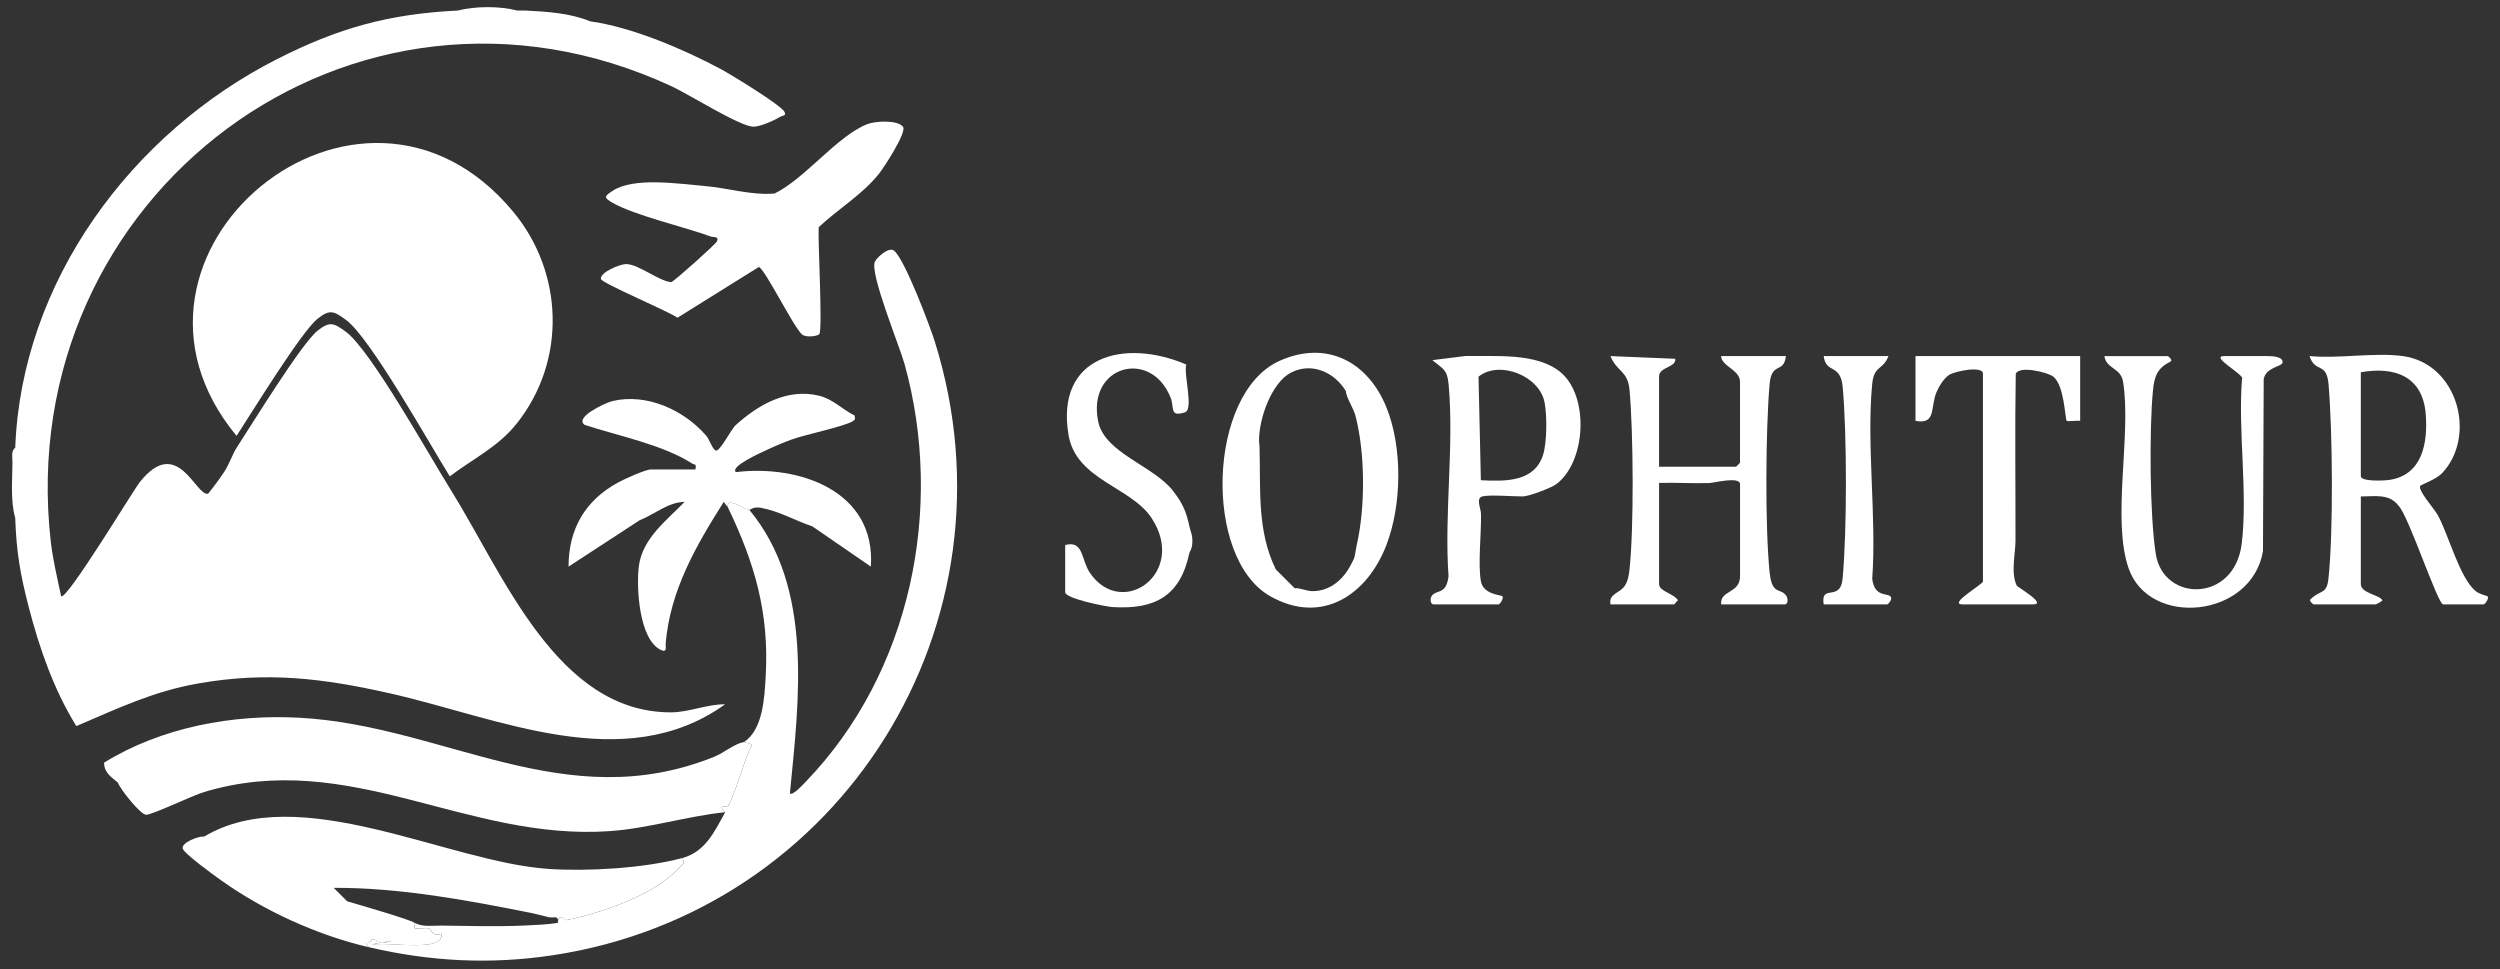 <svg xmlns="http://www.w3.org/2000/svg" id="Camada_1" viewBox="0 0 1044 404.72"><rect x="0" y="0" width="1044" height="404.72" fill="#333333" stroke="none"/><defs><style>      .st0 {        fill: #fff;      }    </style></defs><path class="st0" d="M294.34,77.69c-10.9-.91-29.62-3.88-38.53,2.02-3.24,2.15-3.98,2.71-.01,4.97,9.35,5.32,29.96,10.05,41.14,14.12,1.07.39,3.39-.21,2.48,1.97-.49,1.18-17.89,16.73-19.13,17.06-5.3-.52-13.32-7.31-18.64-7.55-2.64-.12-11.32,3.53-10.68,6.27.41,1.74,28.27,13.47,31.95,16.13l33.95-21.18c2.51.61,14.4,24.99,18.09,28.19,1.6,1.38,6.43.71,7.17-.14,1.47-1.68-.62-39.04-.25-44.67,8.13-7.64,18.1-13.48,25.16-22.29,2.08-2.6,11.68-17.35,10.08-19.6-2.1-2.95-11.45-2.52-15.01-1.12-12.57,4.97-25.9,22.72-38.67,28.95-9.74.81-19.42-2.32-29.09-3.13Z"></path><path class="st0" d="M1038.86,249.03c-.17-.22-3.38-.81-5.1-2.24-6.64-5.53-11.2-23.38-15.71-31.63-1.47-2.7-8.57-10.49-7.32-12.3.29-.42,6.61-2.7,8.96-5.14,14.71-15.27,6.94-45.9-16.34-49.03-11.78-1.58-26.75,1.17-38.89,0,2.45,7.35,7.11,2.2,7.94,11.79,1.69,19.51,2.05,62.07-.05,81.22-.72,6.6-3.19,4.48-7.34,8.43-1.11.62,1.01,2.26,1.14,2.26h25.93c.16,0,2.52-1.15,2.81-1.69-1.07-2.31-9.01-2.91-9.01-6.77v-36.63c5.79.07,11.83-1.34,15.79,3.93,4.14,4.16,16.33,41.16,18.58,41.16h16.91c.61,0,2.34-2.5,1.69-3.37ZM997.62,200.44c-2.05.29-11.74.76-11.74-1.59v-43.4c14.11-2.51,25.84,1.66,27.1,17.43.94,11.83-1.25,25.59-15.36,27.56Z"></path><path class="st0" d="M739.03,239.43c-1.98-19.01-1.72-59.67-.05-78.95.84-9.73,5.95-4.18,6.81-11.79h-27.05c.04,4.21,7.89,5.73,7.89,10.71v33.82c0,.12-1.57,1.69-1.69,1.69h-32.12v-37.76c0-3.9,7.27-3.73,6.76-7.32l-27.04-1.13c2.57,6.54,7.2,6,7.94,14.03,1.62,17.57,1.9,58.32-.05,75.57-.24,2.13-.65,4.27-1.77,6.12-2.04,3.36-6.99,3.38-6.12,7.97h26.49c.3,0,1.13-1.29,1.67-1.69-1.45-2.76-7.87-3.71-7.87-6.76v-42.27c6.94-.21,13.95.27,20.9.05,2.15-.07,12.92-2.95,12.92.52v38.32c0,7.45-8.51,5.77-7.89,11.84h26.49c1.66,0,1.43-2.61.61-3.74-2.3-3.15-5.86-.2-6.8-9.22Z"></path><path class="st0" d="M373.28,104.64c-2.12-1.66-7.14,2.9-7.93,4.65-2.2,4.9,10.3,35.18,12.41,42.8,16.67,60.17,2.62,128.77-41.11,174.17-.89.93-5.72,6.31-6.79,5.04,3.81-39.12,9.94-85.93-16.91-118.35-2.36-.39-9.85-5.82-9.02-1.13,11.25,23.28,17.33,44.23,15.83,70.5-.51,8.93-1.09,22.27-9.06,27.57.18-.03,2.98.78,3.38,1.13-3.66,6.87-5.85,17.49-10.14,25.93-1.94-.26-2.73-.14-2.48.55.14.38.59.94,1.35,1.7-4.46,8.16-8.31,16.59-18.03,19.16,1.75,2.08.13,2.57-1.09,3.94-10.14,11.42-32.64,19.02-47.38,21.98-1.28-1.32-2.21-1.62-2.79-.86-.29.39-.49,1.03-.59,1.98-4.46.72-10.07.93-14.65,1.13-10.95.48-22.8.14-33.82,0-3.76-.05-7.9.7-11.27-1.13.26.31-.27,2.07,0,2.25.57.41,4.34-.38,6,.03.55.13,1.62,3.87,5.28,2.24.23,3.42-3.6,4.23-6.17,4.53-7.2.84-15.8-.73-23.13-.02,1.38-.33,2.78-.61,4.19-.87-.67-.05-1.34-.17-2.01-.38.1-.44-.6-.82-2.18-1.01-.13.85-.6,1.29-1.3,1.64-.42-.11-.67-.05-.74.15-.11.28.15.83.92,1.59,25.61,6,50.69,7.28,76.65,3.38,120.82-18.16,196.28-138.79,159.73-256.1-2.1-6.73-12.7-34.74-17.12-38.19Z"></path><path class="st0" d="M946.99,148.69h-18.03c-6.65,0,8.88,8.01,7.3,9.61-1.72,21.77,2.45,47.31-.1,68.61-2.98,24.9-32.64,24.59-35.88,4.57-2.56-15.84-2.8-52.51-1.18-68.67.58-5.82,1.91-9.16,7.33-11.84,1.11-.62-1.01-2.26-1.15-2.26h-26.49c.86,5.49,6.84,4.71,7.82,10.78,3.54,22.02-4.8,57.22,2.27,77.76,8.59,24.96,51.37,20.91,56.14-7.09l.3-71.84c.92-4.96,7.45-5.2,7.86-6.81.42-2.68-4.4-2.8-6.2-2.8Z"></path><path class="st0" d="M651.69,155.44c-9.99-8.29-27.42-6.52-39.52-6.79l-14.02,1.74c4.48,3.76,6.21,3.81,6.79,10.09,2.36,25.38-1.88,54.34-.03,80.11-.9,7.78-4.78,5.58-6.84,8.03-1.11,1.32-.73,3.78.61,3.78h27.05c.61,0,2.34-2.5,1.69-3.37-.49-.65-7.95-.67-8.98-6.24-1.32-7.1.21-20.18.03-28.2-.05-2.29-2.21-6.5.51-7.28,2.76-.79,13.03,0,16.91,0,2.38,0,11.8-3.47,14.03-5.14,12.42-9.28,13.85-36.7,1.77-46.73ZM644.41,189.9c-3.64,11.53-15.97,11.13-26,10.65l-.98-43.26c8.68-6.95,25.24-.43,27.53,10.5,1.14,5.42,1.09,16.9-.56,22.11Z"></path><path class="st0" d="M799.9,175.75c8.83,1.66,6.07-5.65,8.81-12.04,1.01-2.36,3.09-5.8,5.25-7.15,2.68-1.67,14.12-3.88,14.12-.53v86.79c0,1.21-14.88,9.58-8.45,9.58h29.31c6.23,0-6.45-7.19-6.77-7.88-2.55-5.39-.51-13.39-.5-18.56.04-23.26-.27-46.52.11-69.77,1.22-3.67,13.17-.76,15.57,1.02,4.79,3.56,5.01,17.84,5.7,18.54.37.37,4.36-.22,5.63,0v-27.05h-68.76v27.05Z"></path><path class="st0" d="M781.84,241.71c1.87-26.13-2.42-55.5-.03-81.23.75-8.08,4.49-5.71,6.81-11.78h-27.05c.98,7.6,7.03,2.9,7.94,12.91,1.8,19.73,1.81,60.4-.05,80.1-.93,9.82-9.28,1.87-7.89,10.69h26.49c.41,0,1.93-1.7,1.68-2.8-.55-2.45-6.91.57-7.9-7.89Z"></path><path class="st0" d="M534.24,150.74c-29.91,13.49-31.92,82.37-3.74,98.27,21.48,12.12,40.44-.52,48.47-21.42,6.5-16.91,6.73-40.89,0-57.49-7.72-19.04-25.01-28.26-44.73-19.37ZM566.57,227.6c-.38,1.65-.68,4.43-1.13,5.64-.19.51-.79,1.57-1.13,2.25-.15.3-.31.6-.47.9-3.23,5.95-8.77,10.57-15.87,10.47-2.45-.04-5.31-1.47-7.33-1.22l-7.89-7.89c-7.87-16.15-6.28-33.4-6.76-50.72-.03-1.03-.11-1.92-.21-2.73-.14-9.77,5.44-24.63,13.32-28.69,8.71-4.48,18.18-.17,22.96,7.75-.04,2.3,3.14,7.07,3.95,10.14,4.12,15.61,4.19,38.38.56,54.11Z"></path><path class="st0" d="M489.92,205.05c-8.21-10.58-28.6-15.84-31.31-29-4.82-23.4,22.03-30.71,30.25-9.96,1.64,4.13-.58,8.22,5.96,6.1,3.78-1.23-.63-15.92.57-19.96-25.65-11.02-54.77-3.76-49.17,29.44,3.16,18.73,26.1,21.64,34.67,34.65,15.11,22.93-12.34,42.47-25.73,22.92-3.74-5.47-2.55-13.72-10.34-11.64v19.73c0,2.62,16.96,6,19.74,6.18,17.9,1.12,28.32-4.7,32.11-22.52.17-.81,1.03-1.51,1.21-3.82.3-3.77-.67-4.87-1.21-7.45-1.32-6.24-2.86-9.62-6.76-14.65Z"></path><path class="st0" d="M302.81,294.11c-7.44-.07-15.19,3.35-22.54,3.37-47.86.13-70.11-57.98-92.43-93.56-8.33-13.28-33.19-57.94-43.4-65.37-5.06-3.68-6.68-4.49-11.78-.49-6.68,5.24-27.57,39.31-33.87,48.95-1.59,2.44-3.13,7-5.17,10.05-2.09,3.14-4.33,6.18-6.71,9.11-5.17,1.29-12.68-24.76-28.51-4.88-2.69,3.38-30.53,49.48-32.87,47.71-1.62-7.66-3.51-15.44-4.38-23.25C5.13,81.75,147.31-25.88,280.67,36.13c7.11,3.31,28.45,16.77,33.97,16.77,3,0,8.84-2.69,11.52-4.29.63-.38,2.31-.16,1.43-1.92-1.37-2.74-22.18-15.46-26.29-17.68-15.39-8.3-37.56-17.77-54.86-20.1-8.23-3.45-18.18-4.07-27.05-4.51-1.12-.06-2.26.04-3.38,0-7.27-1.89-17.53-1.89-24.8,0-28.97,1.43-49.92,7.29-75.52,20.29C55.06,55.48,8.97,117.37,6.36,187.02c-1.87,1.17-1.13,4.28-1.15,6.18-.08,7.37-.85,16.17,1.15,23.12.48,14.17,2.1,23.54,5.64,37.2,4.47,17.24,10.48,34.55,19.88,49.69,17.26-7.34,32.13-14.52,50.9-17.8,28.9-5.05,52.09-2.17,80.26,4.18,44.91,10.13,97.56,34.81,139.77,4.52Z"></path><path class="st0" d="M163.52,392.87c-1.41.2-2.8.43-4.18.68,1.5.11,2.96-.16,4.18-.68Z"></path><g><path class="st0" d="M233.02,384.75c-.04.2-.07.42-.09.65.05-.24.08-.46.09-.65Z"></path><path class="st0" d="M228.99,362.85c-42.04-2.8-103.98-37.16-143.73-13.51-2.22-.26-9.54,2.46-8.97,5,.46,2.06,13.37,11.39,16.05,13.29,18.03,12.79,40.11,22.88,61.68,27.93-.76-.76-1.02-1.31-.92-1.59.07-.19.32-.26.74-.15.7-.35,1.17-.8,1.3-1.64,1.58.19,2.28.57,2.18,1.01.67.2,1.34.33,2.01.38,1.38-.26,2.77-.49,4.18-.68-1.22.53-2.68.79-4.18.68-1.41.26-2.81.55-4.19.87,7.33-.71,15.93.86,23.13.02,2.57-.3,6.4-1.1,6.17-4.53-3.66,1.64-4.73-2.1-5.28-2.24-1.66-.4-5.42.39-6-.03-.26-.19.27-1.94,0-2.25-.94-1.14-24.54-7.98-28.18-9.02l-5.63-5.63c27.49-.1,55.6,5.11,82.49,10.49,2.45.49,4.86,1.2,7.3,1.77,1.89.44,4.09-.89,3.85,1.73.11-.61.28-1.04.5-1.33.57-.77,1.51-.46,2.79.86,14.74-2.96,37.24-10.56,47.38-21.98,1.22-1.38,2.84-1.86,1.09-3.94-15.99,4.23-39.28,5.6-55.78,4.5Z"></path><path class="st0" d="M303.93,336.93c4.3-8.44,6.48-19.06,10.14-25.93-.4-.35-3.21-1.16-3.38-1.13-4.04.72-8.24,4.47-12.44,6.16-62.12,25.04-112.43-12.9-172.99-16.29-28.04-1.57-57.88,3.97-81.8,18.74.06,4.31,3.01,5.93,5.73,8.3,1.15,3,9.45,13.35,11.78,13.47,2.45.12,19.37-8.04,24.29-9.51,60.8-18.22,109.37,20.67,169.62,16.32,15.98-1.15,31.97-6.21,47.92-7.88-.76-.77-1.21-1.32-1.35-1.7-.25-.69.54-.81,2.48-.55Z"></path></g><path class="st0" d="M214.34,88.45C150.19,11.09,35.99,106.16,98.79,182.02c6.29-9.64,27.19-43.71,33.87-48.95,5.1-4,6.72-3.2,11.78.49,10.22,7.43,35.07,52.09,43.4,65.37,9.91-7.55,20.21-12.25,28.13-22.29,20.59-26.09,19.46-62.75-1.63-88.19Z"></path><path class="st0" d="M312.95,212.94c.24.04,1.63-1.45,4.71-.9,7.57,1.35,14.44,5.36,21.64,7.81l24.37,16.76c2.14-31.68-30.1-42.66-56.35-39.45-2.66-2.32,10.78-8.27,11.99-8.85,3.31-1.59,7.63-3.41,11.08-4.7,5.84-2.17,22.46-5.53,25.85-7.79,1.14-.76.77-1.1.66-2.3-5.12-2.47-8.98-6.84-14.85-8.27-13.21-3.21-25.31,3.7-34.73,12.2-1.76,1.3-6.77,11.46-8.45,10.69-1.45-.67-2.58-4.6-3.96-6.19-9.26-10.73-24.91-17.91-39.25-14.44-2.65.64-16.08,6.78-11.47,9.93,13.8,4.55,32.56,8.23,44.75,16.08,1.11.72,2-.13,1.45,2.53h-18.6c-2.25,0-11.17,4.06-13.71,5.45-13.69,7.47-20.65,19.37-20.66,35.12l29.67-19.35c6.19-2.43,11.99-7.63,18.79-7.68-7.33,7.58-17.5,15.15-19.06,26.58-1.18,8.63-.09,31.41,9.5,35.4,2.33.97,1.56-1.6,1.66-2.8,1.83-22.15,12.69-40.92,24.25-59.18l1.69,2.25c-.83-4.69,6.66.74,9.02,1.13Z"></path></svg>
